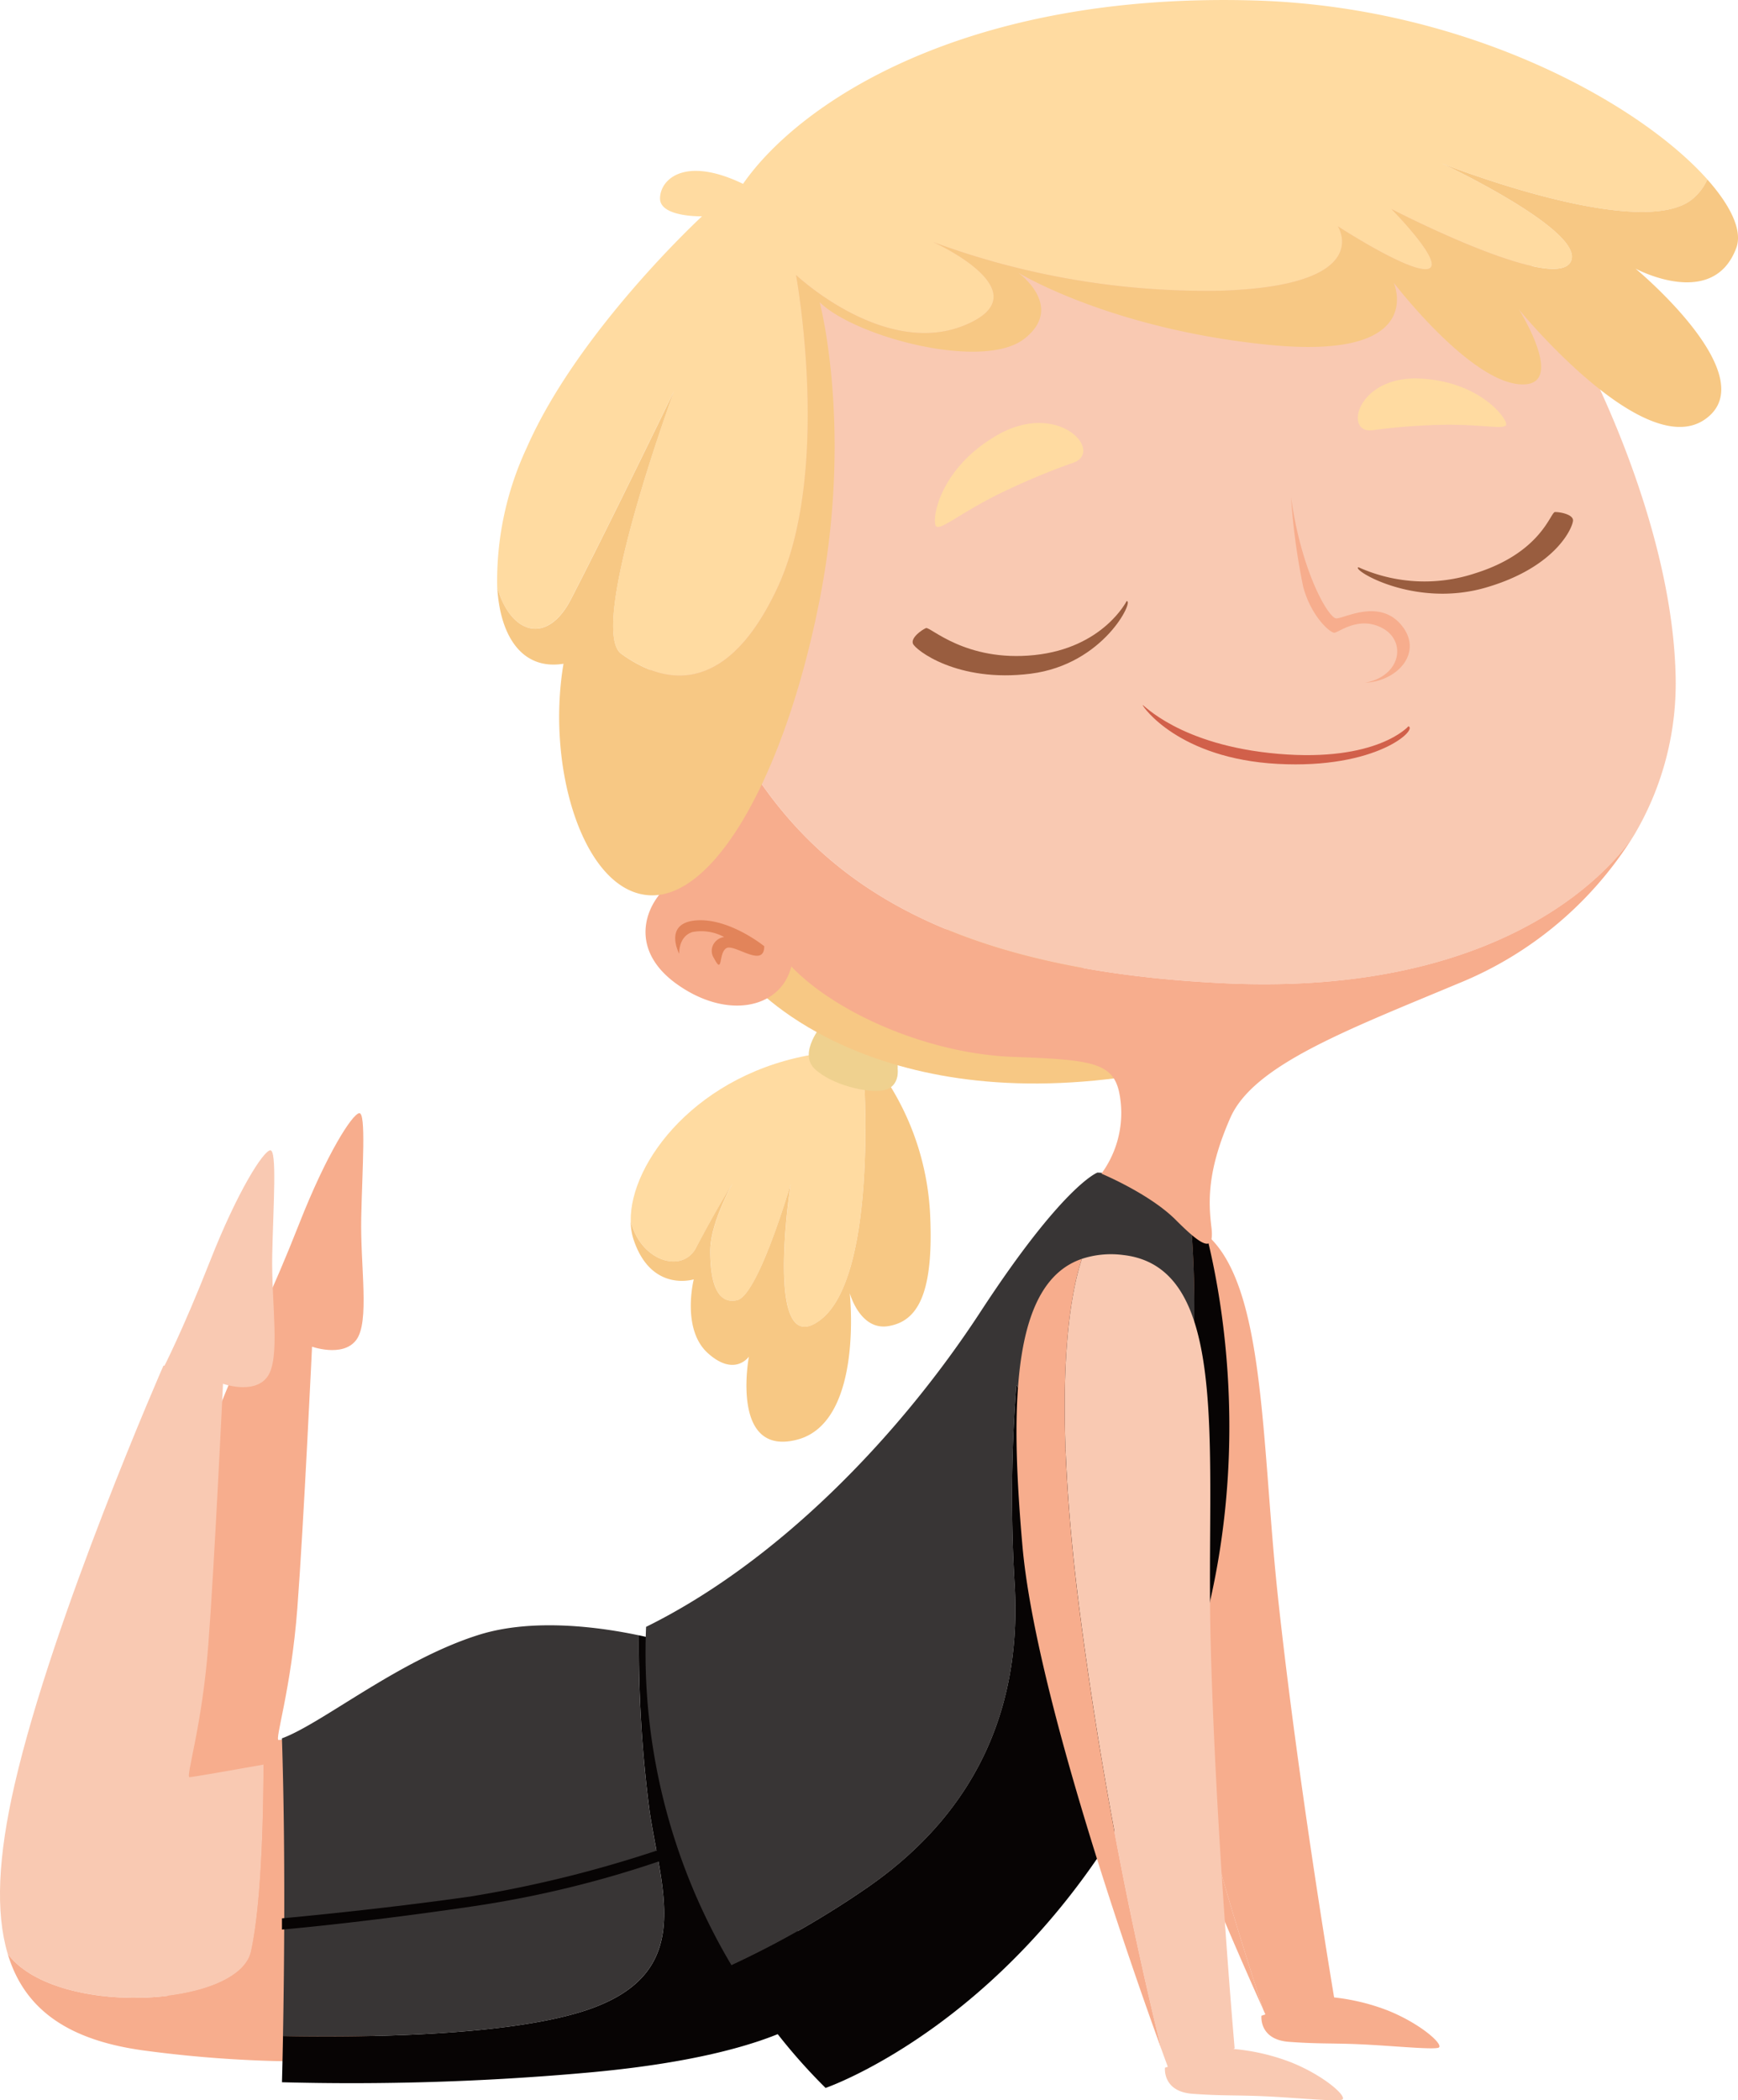 <svg xmlns="http://www.w3.org/2000/svg" width="234.237" height="282.995" viewBox="0 0 234.237 282.995"><g id="Groupe_59" data-name="Groupe 59" transform="translate(0 -0.005)"><g id="Groupe_50" transform="translate(12 179)"><path id="Trac&#xE9;_115" d="M.7.066.894.684S.569.712,0,.752C.236.529.468.3.7.066Z" transform="translate(50.604 92.743)" fill="#f7ad8d"></path><path id="Trac&#xE9;_116" d="M1.042,79.276c-1.683-5.631-1.3-13.144.929-22.826C7.163,33.866,22.04,0,22.04,0l8.036,2.012s-1.162,24.655-2,35.666-3.087,17.783-2.525,17.783c.369,0,6.147-1.014,9.967-1.691,0,4.852-.154,18.328-1.69,25.193C32.133,86.515,7.5,87.864,1.042,79.276Z" transform="translate(0)" fill="#f7ad8d"></path><path id="Trac&#xE9;_117" d="M18.467,39.136C8.181,37.764,2.239,33.614,0,26.108,6.459,34.7,31.09,33.346,32.778,25.8,34.314,18.929,34.465,5.456,34.469.6,36.389.261,37.83,0,37.83,0L50.261,39.643c-.233.235-.463.464-.7.689a163.615,163.615,0,0,1-31.1-1.2Z" transform="translate(1.044 53.167)" fill="#f7ad8d"></path></g><path id="Trac&#xE9;_118" d="M7.864,31.4S12.146,33,14,30.571s.548-9.927.685-16.5S15.37-.142,14.409,0s-4.393,5.5-8.1,14.927S0,29.366,0,29.366,3.512,33.516,7.864,31.4Z" transform="translate(34 150)" fill="#f7ad8d"></path><g id="Groupe_51" transform="translate(0 184)"><path id="Trac&#xE9;_119" d="M.7.065l.2.619S.564.713,0,.752C.238.526.468.3.7.065Z" transform="translate(50.603 92.751)" fill="#f9c9b2"></path><path id="Trac&#xE9;_120" d="M1.042,79.28c-1.683-5.631-1.3-13.147.928-22.826C7.162,33.87,22.034,0,22.034,0l8.044,2.016s-1.165,24.655-2.006,35.666-3.087,17.783-2.525,17.783c.369,0,6.147-1.014,9.967-1.694,0,4.856-.154,18.328-1.69,25.2C32.133,86.519,7.5,87.87,1.042,79.28Z" transform="translate(0)" fill="#f9c9b2"></path><path id="Trac&#xE9;_121" d="M18.466,39.133C8.18,37.764,2.246,33.614,0,26.107c6.459,8.587,31.09,7.236,32.777-.313C34.314,18.928,34.468,5.455,34.468.6L37.832,0,50.263,39.643c-.23.235-.465.46-.7.689a163.772,163.772,0,0,1-31.1-1.2Z" transform="translate(1.043 53.176)" fill="#f7ad8d"></path></g><path id="Trac&#xE9;_122" d="M.009,2.608s-.371,3.213,3.71,3.519,5.982.15,10.058.352,9.1.7,10.053.451-2.171-3.167-6.775-5.021A28.5,28.5,0,0,0,7.843,0Z" transform="translate(170 269)" fill="#f7ad8d"></path><g id="Groupe_52" transform="translate(144 164)"><path id="Trac&#xE9;_123" d="M1.023.984A12.074,12.074,0,0,1,6.45.018c14.5.5,13.072,25.694,15.812,51.175s7.7,54.727,7.7,54.727c-5.276,5.664-8.543,3.376-8.543,3.376s-.422-.915-1.138-2.506a553.645,553.645,0,0,1-15.7-58.5C-1.309,19.943-.318,6.721,1.023.984Z" transform="translate(5.973 0)" fill="#f7ad8d"></path><path id="Trac&#xE9;_124" d="M6.995,0c-1.341,5.736-2.33,18.963,3.562,47.3a553.64,553.64,0,0,0,15.7,58.5C21.827,95.972,5.74,59.363,2.361,39.443-.992,19.71-1.82,3.922,6.995,0Z" transform="translate(0.001 0.984)" fill="#f7ad8d"></path></g><g id="Groupe_53" transform="translate(38 219)"><path id="Trac&#xE9;_125" d="M49.532,24.948c1.617,10.986,6.2,21.872-8.282,26.839C30.633,55.425,10.28,55.54.139,55.351.3,46.678.493,30.32,0,15.233,5.4,13.258,15.76,4.667,26.552,1.283c7.4-2.321,16.547-.988,21.555.07a171.824,171.824,0,0,0,1.426,23.6Z" transform="translate(-0.002 0)" fill="#383535"></path><path id="Trac&#xE9;_126" d="M73.83,49.376s-4.512,7.125-33.224,9.6A355.466,355.466,0,0,1,0,60.222S.068,57.877.14,54c10.137.193,30.49.074,41.111-3.563,14.482-4.965,9.9-15.85,8.282-26.839A171.828,171.828,0,0,1,48.107,0c2.291.485,3.719.916,3.719.916Z" transform="translate(0.002 1.351)" fill="#070404"></path></g><g id="Groupe_54" transform="translate(85 142)"><path id="Trac&#xE9;_127" d="M31.424,2.9s1.911,27.032-5.84,32.948-4.034-18.27-4.034-18.27S17.2,32.571,14.33,33.207s-3.608-2.847-3.608-6.653,3.052-9.189,3.052-9.189-2.2,3.5-4.963,8.772C6.974,29.642,1.36,27.987,0,22.549-.175,14.731,8.986,2.448,25.172,0c2.585.96,4.706,1.693,6.253,2.214l.01.048Z" transform="translate(0.006 -0.001)" fill="#ffdba1"></path><path id="Trac&#xE9;_128" d="M40.352,19.379c.53,10.981-1.8,14.467-5.627,15.1s-5.2-4.441-5.2-4.441,1.91,17.425-7.116,19.747-6.478-11.194-6.478-11.194-1.909,2.782-5.52-.459S8.5,28.177,8.5,28.177,2.655,30.036.317,22.592A8.273,8.273,0,0,1,0,20.334c1.364,5.441,6.974,7.094,8.809,3.588,2.762-5.275,4.963-8.772,4.963-8.772s-3.052,5.386-3.052,9.189.745,7.28,3.608,6.653S21.55,15.362,21.55,15.362s-3.722,24.182,4.034,18.27S31.425.683,31.425.683V.048L31.415,0c1.757.587,2.772.9,2.772.9a36.25,36.25,0,0,1,6.166,18.482Z" transform="translate(0.001 2.21)" fill="#f7c884"></path></g><path id="Trac&#xE9;_129" d="M11.978,6.011s.358,2.367-1.783,2.874S3.029,8.184.781,6.011,1.851,0,1.851,0,12.371,1.825,11.978,6.011Z" transform="translate(109 138)" fill="#efd18f"></path><g id="Groupe_55" transform="translate(87 158)"><path id="Trac&#xE9;_130" d="M72.72,37.335c-2.813,21.694-22.737-8.7-22.737-8.7a195.369,195.369,0,0,0-.23,26.871c.889,15-3.965,29.8-19.785,40.783a123.984,123.984,0,0,1-18.383,10.518A82.281,82.281,0,0,1,.074,61.212c17.572-8.665,33.9-25.356,45.081-42.47S60.908,0,60.908,0,69,.245,73.317,4.586A144.531,144.531,0,0,1,72.72,37.335Z" transform="translate(0.001 0)" fill="#383535"></path><path id="Trac&#xE9;_131" d="M64.1,4.145c2.051,8.372,8.706,40.23-8.389,72.984s-43.027,41.626-43.027,41.626A76.765,76.765,0,0,1,0,102.223,124,124,0,0,0,18.383,91.705C34.2,80.719,39.056,65.926,38.168,50.922a195.33,195.33,0,0,1,.23-26.871s19.923,30.395,22.737,8.7A144.538,144.538,0,0,0,61.728,0,8.741,8.741,0,0,1,64.1,4.145Z" transform="translate(11.584 4.583)" fill="#070404"></path></g><path id="Trac&#xE9;_132" d="M0,7.223S15.263,25.437,51.582,19.98C57.394-4.377.643-3.639,0,7.223Z" transform="translate(101 125)" fill="#f7c884"></path><g id="Groupe_56" transform="translate(87 17)"><path id="Trac&#xE9;_133" d="M77.731,115.5c-42.638-1.987-57.6-17.445-66.359-33.1C9.088,78.32,5.12,76.4.454,75.822-1.526,50.406,1.481,14.384,40.315,4.958c60.713-14.732,76.245,6.242,85.42,25.373,0,0,12.072,22.172,12.706,43.29a40.075,40.075,0,0,1-5.592,21.918C130.929,98.483,117.06,117.33,77.731,115.5Z" transform="translate(0.377 0)" fill="#f9c9b2"></path><path id="Trac&#xE9;_134" d="M109.589,39.678C94.342,46.053,81.915,50.729,78.81,57.814s-2.969,11.195-2.541,14.738S75,75.1,71.466,71.559s-10.021-6.237-10.021-6.237a13.839,13.839,0,0,0,2.622-9.355c-.506-5.528-2.764-5.951-14.484-6.377S25.439,43.5,19.651,37.4c-1.41,5.67-8.612,7.228-15.39,2.412S.026,28.762,3.414,26.207C4.635,25.289,1.942,14.32.824,0,5.491.569,9.459,2.492,11.742,6.581,20.5,22.231,35.464,37.688,78.1,39.674c39.329,1.83,53.2-17.012,55.122-19.962a49.777,49.777,0,0,1-23.635,19.966Z" transform="translate(-0.001 75.823)" fill="#f7ad8d"></path></g><path id="Trac&#xE9;_135" d="M28.838,0S25.678,6.314,16.4,7.273,2.353,3.393,1.792,3.636-.247,4.912.035,5.723,6.006,11.036,15.91,9.78,29.893-.186,28.838,0Z" transform="translate(123 81)" fill="#995d3f"></path><path id="Trac&#xE9;_136" d="M.088,7.439a21.691,21.691,0,0,0,15.7.821C24.751,5.465,25.956.021,26.567,0S28.947.287,29,1.083,26.871,7.4,17.205,10.19-.96,7.694.088,7.439Z" transform="translate(183 69)" fill="#995d3f"></path><path id="Trac&#xE9;_137" d="M0,0A88.042,88.042,0,0,0,1.643,12.1c1.076,3.962,3.589,6.158,4.18,6.158s3.322-2.358,6.537-.589S14.823,24.087,10,25c4.394-.215,7.875-4.127,4.873-7.763s-7.762-.857-8.788-.909S1.411,10.168,0,0Z" transform="translate(174 67)" fill="#f7ad8d"></path><path id="Trac&#xE9;_138" d="M35.821,2.864s-4.21,4.86-17.554,3.715S0-.2,0,.006,4.851,7.222,18.2,7.935,37.1,3.3,35.821,2.864Z" transform="translate(154 95)" fill="#d1604a"></path><path id="Trac&#xE9;_139" d="M18.7,5.338A92.856,92.856,0,0,0,7.913,9.918C3,12.473.971,14.283.223,13.963S.223,6.3,8.445,1.612,22.781,3.8,18.7,5.338Z" transform="translate(126 57)" fill="#ffdba1"></path><path id="Trac&#xE9;_140" d="M1.916,6.983a83.252,83.252,0,0,1,10.34-.749c4.91.022,7.263.618,7.708.074S16.688.365,8.294.012-1.918,7.412,1.916,6.983Z" transform="translate(183 51)" fill="#ffdba1"></path><path id="Trac&#xE9;_141" d="M12,3.5S7.3-.326,2.819.023.544,4.523.544,4.523.4,2.2,2.323,1.59a6.426,6.426,0,0,1,4.268.672A1.954,1.954,0,0,0,5.1,3.347a1.812,1.812,0,0,0,.137,1.789c1.211,2.318.571-.681,1.64-1.362S12,6.564,12,3.5Z" transform="translate(91 124)" fill="#e2845a"></path><g id="Groupe_57" transform="translate(67)"><path id="Trac&#xE9;_142" d="M127.313,22.011s19.808,9.32,17.335,13.339-24.128-7.195-24.128-7.195,7.367,7.459,4.961,8.071S113.3,30.485,113.3,30.485s5.174,7.98-15.705,8.683A106.368,106.368,0,0,1,58.74,32.6s15.079,6.782,4.255,11.224-22.714-6.779-22.714-6.779,4.884,26.418-2.547,42.225-16.344,12.2-21.012,8.814,7.1-35.368,7.1-35.368-8.8,18.209-13.9,28.058c-3.144,6.08-8.06,4.761-9.916-1.608A42.4,42.4,0,0,1,3.978,60.346c6.934-15.813,23.633-31.2,23.633-31.2s-5.66.138-5.66-2.4,3.265-5.789,11.189-1.974c7.641-11.01,30-25.835,68.917-24.709,28.657.831,51.969,13.9,61.054,24.123a7.334,7.334,0,0,1-1.827,2.486C154.486,32.81,127.313,22.011,127.313,22.011Z" transform="translate(0.004 0.005)" fill="#ffdba1"></path><path id="Trac&#xE9;_143" d="M167,11.362c-3.114,8.47-13.588,2.821-13.588,2.821s17.62,14.586,9.342,20.319S137.7,19.69,137.7,19.69s6.793,10.8-.107,10.056-16.767-13.658-16.767-13.658,4.671,10.483-16.771,8.368S70.2,14.719,70.2,14.719s6.376,4.554.856,8.9-22.714-.177-27.6-4.905c0,0,4.53,17.005,0,40.061S29.587,98.9,20.673,98.622,6.521,81.681,8.929,67.422C3.5,68.3.412,63.957,0,57.164c1.86,6.367,6.773,7.685,9.916,1.608,5.1-9.848,13.9-28.058,13.9-28.058s-11.774,31.978-7.1,35.368S30.3,73.07,37.725,57.267s2.54-42.231,2.54-42.231,11.889,11.226,22.714,6.779-4.254-11.224-4.254-11.224a106.354,106.354,0,0,0,38.859,6.564c20.88-.7,15.7-8.683,15.7-8.683s9.765,6.353,12.177,5.743-4.96-8.071-4.96-8.071,21.652,11.224,24.128,7.195S127.3,0,127.3,0s27.172,10.792,33.965,4.654a7.329,7.329,0,0,0,1.827-2.486C166.345,5.826,167.821,9.127,167,11.362Z" transform="translate(0.016 22.019)" fill="#f7c884"></path></g><path id="Trac&#xE9;_144" d="M.009,2.612s-.371,3.215,3.71,3.515,5.982.155,10.058.352,9.1.7,10.053.452-2.17-3.162-6.773-5.021A28.371,28.371,0,0,0,7.845,0Z" transform="translate(157 276)" fill="#f9c9b2"></path><g id="Groupe_58" transform="translate(137 169)"><path id="Trac&#xE9;_151" d="M2.312.626A12.572,12.572,0,0,1,7.9.111C22.582,1.8,19.021,26.646,19.666,52.119S22.9,106.982,22.9,106.982c-5.827,5.179-8.952,2.643-8.952,2.643s-.352-.943-.946-2.578A539.25,539.25,0,0,1,1.971,47.786C-1.641,19.22.47,6.2,2.312.626Z" transform="translate(6.496 0)" fill="#f9c9b2"></path><path id="Trac&#xE9;_152" d="M8.807,0C6.964,5.574,4.853,18.593,8.463,47.159A539.215,539.215,0,0,0,19.5,106.419C15.829,96.315,2.564,58.712.8,38.7-.949,18.869-.467,3.16,8.807,0Z" transform="translate(0 0.626)" fill="#f7ad8d"></path></g><path id="Trac&#xE9;_153" d="M52,1.4A142.423,142.423,0,0,1,25.441,7.911C10.267,10.138,0,11,0,11V9.488S12.862,8.336,25.438,6.54A162.1,162.1,0,0,0,51.573,0Z" transform="translate(38 249)" fill="#070404"></path><path id="Trac&#xE9;_154" d="M7.863,31.4S12.144,33,14,30.565s.551-9.925.689-16.5S15.369-.142,14.409,0s-4.391,5.5-8.1,14.925S0,29.361,0,29.361,3.511,33.516,7.863,31.4Z" transform="translate(22 155)" fill="#f9c9b2"></path></g></svg>